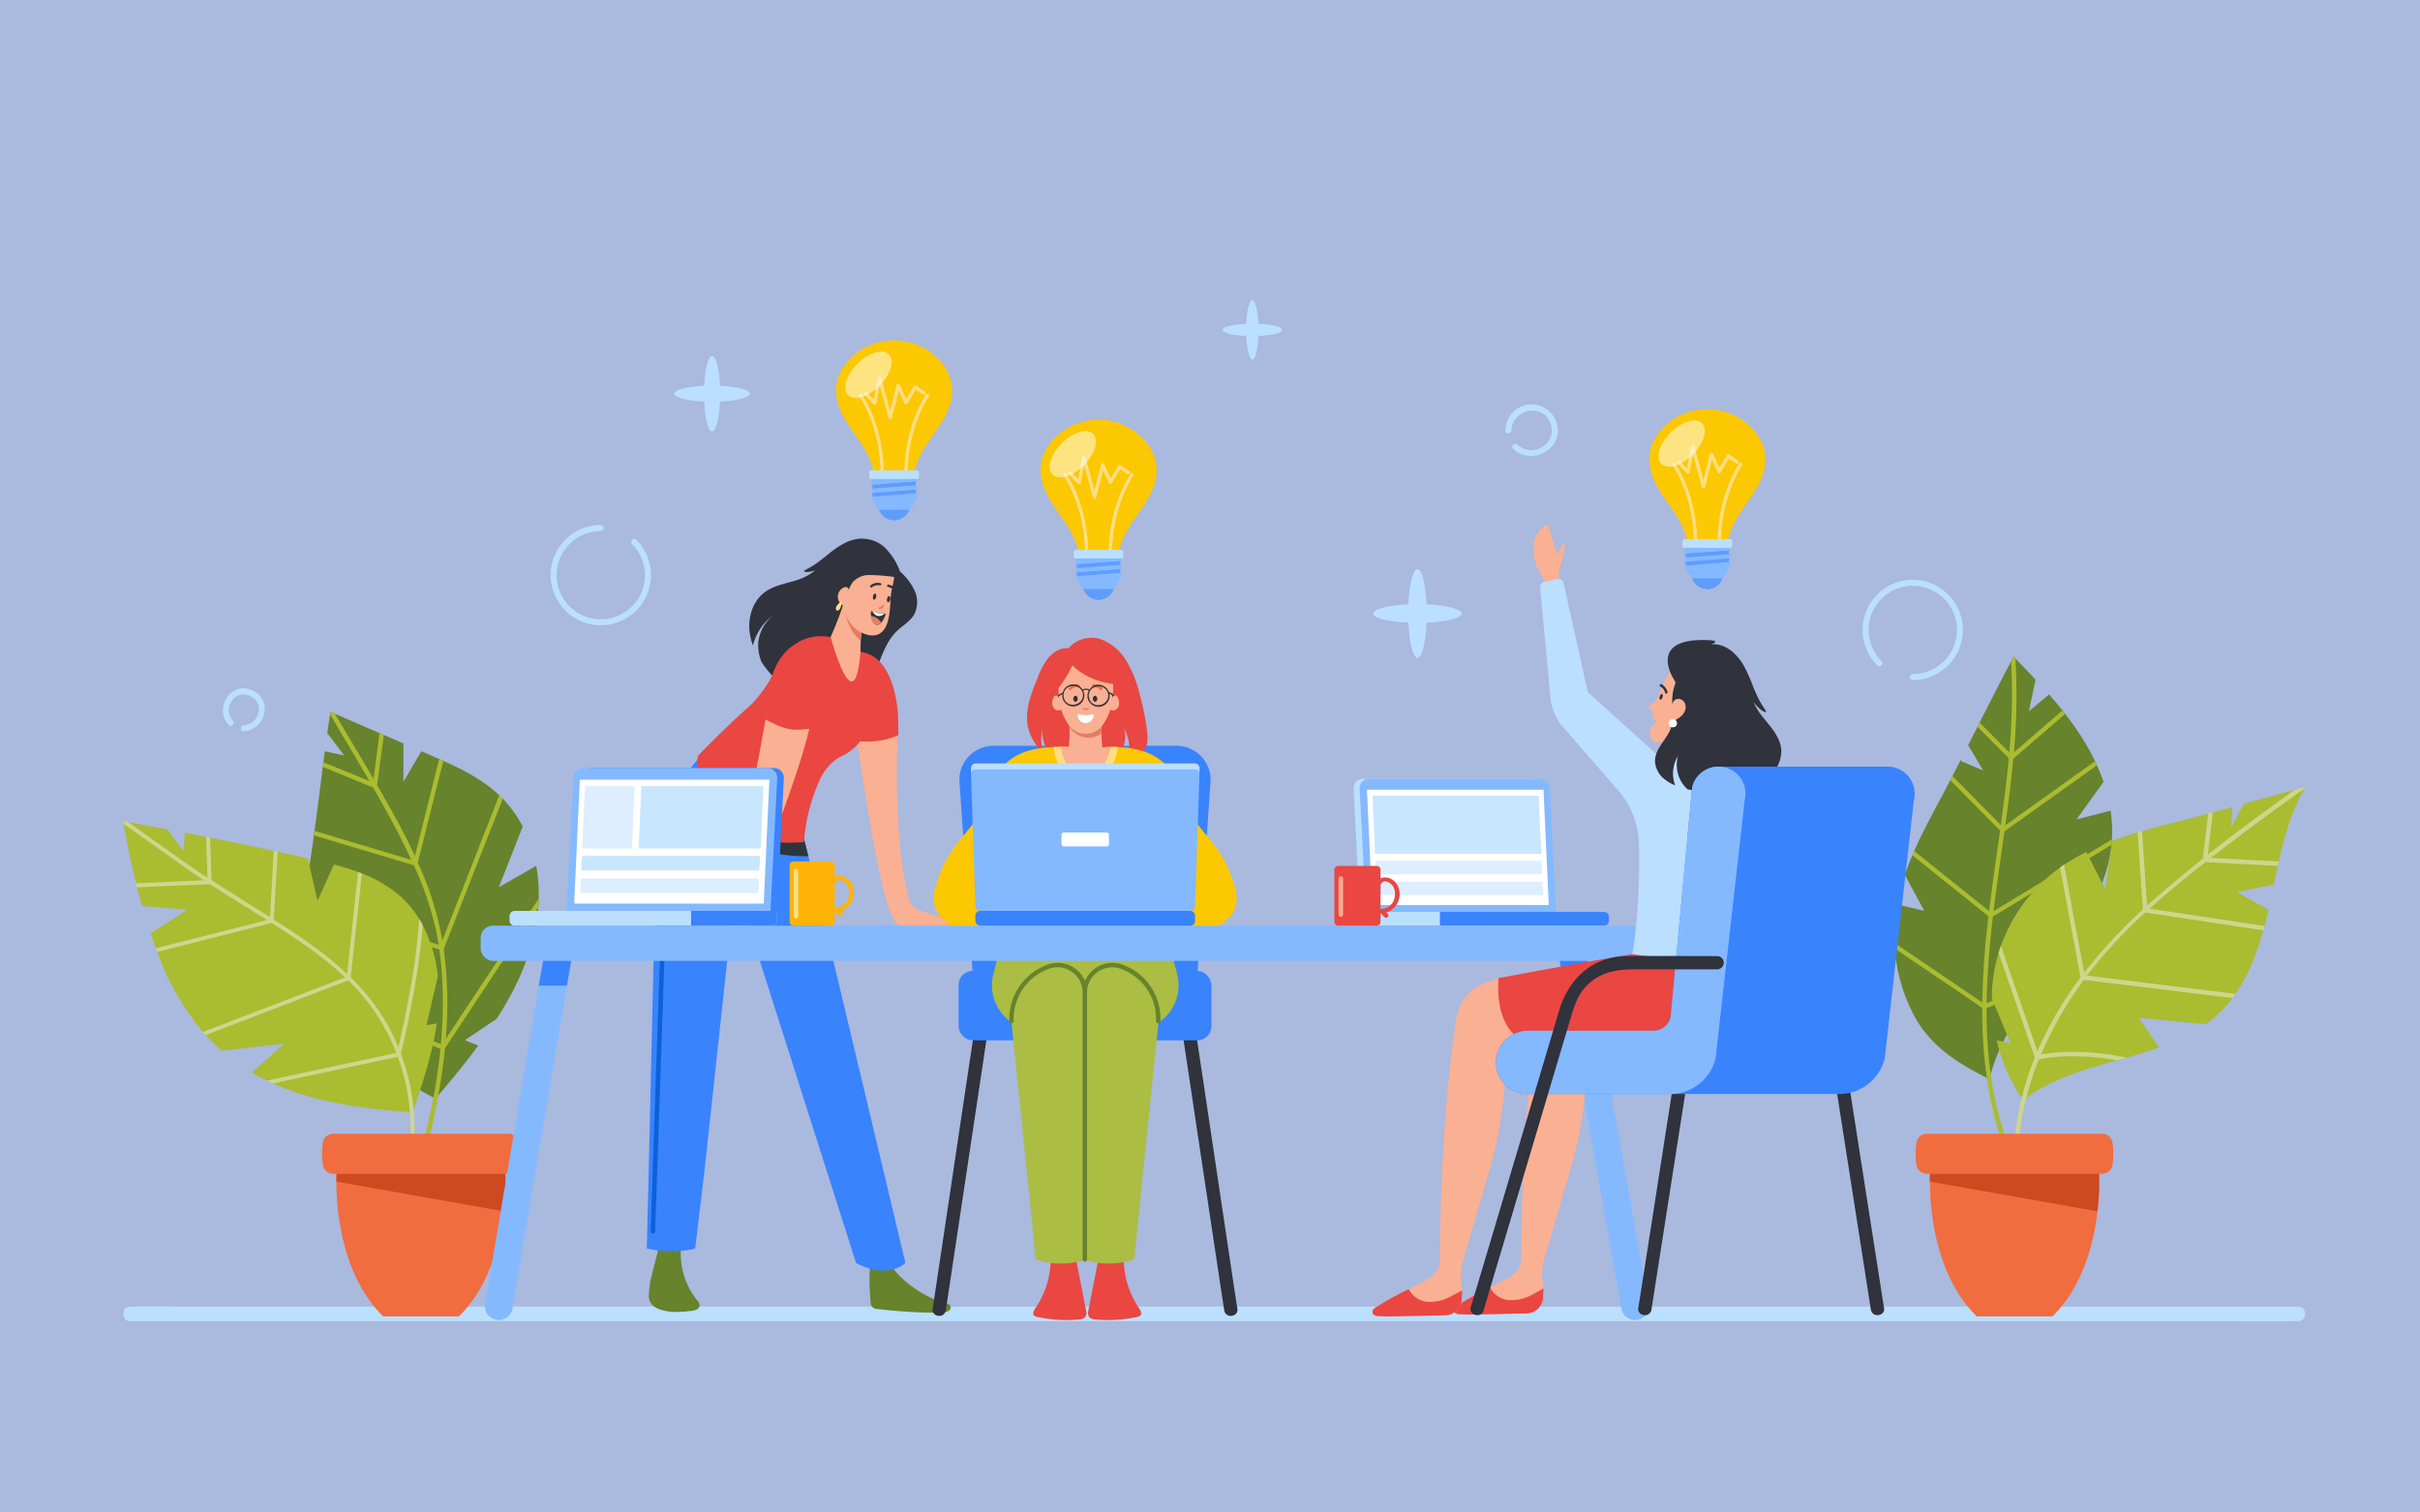 <?xml version="1.0" encoding="UTF-8"?> <svg xmlns="http://www.w3.org/2000/svg" id="Layer_1" data-name="Layer 1" viewBox="0 0 800 500"><defs><style>.cls-1{fill:#aab9de;}.cls-2,.cls-21,.cls-22{fill:#bbdfff;}.cls-3{fill:#30323c;}.cls-4{fill:#fab093;}.cls-5{fill:#e67b64;}.cls-6{fill:#e08162;}.cls-7{fill:#2d353c;}.cls-24,.cls-8{fill:#fff;}.cls-9{fill:#ffde82;}.cls-10{fill:#67832c;}.cls-11{fill:#3983fd;}.cls-12{fill:#0c60dc;}.cls-13{fill:#ea4642;}.cls-14{fill:#f16c3f;}.cls-15{fill:#fbc802;}.cls-16{fill:#abbd43;}.cls-17{fill:#aabc30;}.cls-18{fill:#ccd78c;}.cls-19{fill:#cf4920;}.cls-20,.cls-26{fill:#84b9ff;}.cls-21,.cls-24,.cls-26{opacity:0.5;}.cls-22{opacity:0.8;}.cls-23{fill:#ffb304;}.cls-25{fill:#7b8cab;}</style></defs><title>ترجمة فورية</title><rect class="cls-1" x="-4" y="-5.77" width="810.76" height="513.37"></rect><path class="cls-2" d="M759.79,436.78h-.65c-5,.12-17.54,0-22.55,0H43c-3,0-3-4.85,0-4.85h.65c5-.13,10,0,15,0H759.79C762.81,431.93,762.81,436.78,759.79,436.78Z"></path><path class="cls-3" d="M302.21,203.12c-1.34,2.33-3.85,3.69-5.79,5.57-5.39,5.23-5.83,14-10.84,19.58a20.41,20.41,0,0,1-11.29,5.94,25.25,25.25,0,0,1-6.19-1.51,40.09,40.09,0,0,1-14.56-11.38c-.62-.77-1.21-1.57-1.76-2.39a14.78,14.78,0,0,1-1.1-6.68,13.62,13.62,0,0,1,5.22-9.11,18.15,18.15,0,0,0-7,10.21,19.1,19.1,0,0,1-1.15-5c-.43-4.8,1.36-10,5.29-12.74s8.87-2.85,13.08-4.9a20,20,0,0,0,3.4-2.16,11.09,11.09,0,0,1-2.25.52c-.89.05-1.37,0-1.4-.23s.38-.47,1.09-.81a32.42,32.42,0,0,0,2.87-1.74c1.16-.8,2.48-1.87,4-3.09a31.71,31.71,0,0,1,5.45-3.7,13.14,13.14,0,0,1,1.69-.71,8.63,8.63,0,0,1,.86-.28l.88-.21a10.81,10.81,0,0,1,3.43-.15,11.8,11.8,0,0,1,3,.74,12.06,12.06,0,0,1,2.32,1.26,9.14,9.14,0,0,1,2.15,2.09l0,0,.07.07a20.89,20.89,0,0,1,3.86,6.65,18.92,18.92,0,0,1,4.89,6.46A9,9,0,0,1,302.21,203.12Z"></path><path class="cls-4" d="M285.71,202.5c-.27,1.29-.48,2.56-.65,3.78-.28,2.06-.43,3.95-.52,5.48-.1,2.07-.08,3.46-.07,3.64v0a22.35,22.35,0,0,0-.11,3.85c-2.39.65-4.07.19-6.31-.7a9.9,9.9,0,0,1-5-4.63,124.18,124.18,0,0,0,5.3-12.81c0-.12.06-.23.08-.35a6.91,6.91,0,0,0,.4-1.7h0a9.67,9.67,0,0,0,.55-2.13A47.65,47.65,0,0,0,285.71,202.5Z"></path><path class="cls-5" d="M285.06,206.28c-.28,2.06-.43,3.95-.52,5.48-4.52-3.39-5.21-10-5.21-10Z"></path><path class="cls-4" d="M290.36,209.69c-2.5,1.16-6.31-.5-8.23-2.47a10.58,10.58,0,0,1-3-6.78c0-.16,0-.32,0-.49s.25-.6.36-.91c.28-.84.48-1.71.69-2.57a10.15,10.15,0,0,1,1.72-4,7.33,7.33,0,0,1,4.73-2.36,59.39,59.39,0,0,1,8.65.58.38.38,0,0,1,.32.46l-.69,3.38h0a13.06,13.06,0,0,0-.3,1.46c-.38,2.52-.23,5.1-.7,7.6S292.66,208.61,290.36,209.69Z"></path><path class="cls-4" d="M280.53,195.8a1.52,1.52,0,0,0-.25-1.51,1.38,1.38,0,0,0-1.5,0,3.35,3.35,0,0,0,.84,6.25C280,199,280.18,197.33,280.53,195.8Z"></path><path class="cls-6" d="M291.78,200.07a2.65,2.65,0,0,1-1.09.68.31.31,0,0,0,.21.59,3.44,3.44,0,0,0,1.37-.88C292.54,200.17,292.06,199.78,291.78,200.07Z"></path><path class="cls-3" d="M294.29,198.19c-.12.56-.46,1-.75.91s-.43-.57-.31-1.13.45-1,.74-.9S294.41,197.63,294.29,198.19Z"></path><path class="cls-3" d="M289.65,197.35c-.12.56-.46,1-.75.9s-.43-.57-.31-1.13.45-1,.74-.9S289.77,196.78,289.65,197.35Z"></path><path class="cls-7" d="M291,192.76a4.84,4.84,0,0,0-1.74,0,5,5,0,0,0-1.5.78c-.43.28.1.87.51.59a3.87,3.87,0,0,1,1.29-.63,4.32,4.32,0,0,1,1.39,0C291.42,193.6,291.46,192.82,291,192.76Z"></path><path class="cls-7" d="M293.77,193.28a4.81,4.81,0,0,1,1.6.67,5.27,5.27,0,0,1,1.11,1.29c.28.42-.42.77-.71.36a3.75,3.75,0,0,0-.95-1.07,4.69,4.69,0,0,0-1.3-.51C293,193.89,293.28,193.14,293.77,193.28Z"></path><path class="cls-3" d="M292.67,203.39a8.68,8.68,0,0,1-1.26,2.35l-.1.11c-1.63,1.86-3.1-.17-3.36-2.22a3.91,3.91,0,0,1-.05-.48,4.87,4.87,0,0,1,0-.54c0-.32.17-.6.36-.62,0,0,0,0,.05,0h0l.1,0a6.55,6.55,0,0,0,3.92.8h0a.26.26,0,0,1,.29.13A.5.5,0,0,1,292.67,203.39Z"></path><path class="cls-8" d="M292.35,202.82a2.43,2.43,0,0,1-1.61.84,2.19,2.19,0,0,1-1.49-.52,3.89,3.89,0,0,1-.92-1.15l.1,0A6.55,6.55,0,0,0,292.35,202.82Z"></path><path class="cls-6" d="M291.31,205.85c-1.63,1.86-3.1-.17-3.36-2.22A4.5,4.5,0,0,1,291.31,205.85Z"></path><path class="cls-9" d="M277.69,201.22c-.26.5-.75.76-1.09.58s-.41-.72-.15-1.22,1.3-1.84,1.65-1.67S278,200.72,277.69,201.22Z"></path><path class="cls-10" d="M231.28,431.66c-.14,1.18-1.63,1.59-2.81,1.71-1,.1-1.93.2-2.9.26h-.41a17.77,17.77,0,0,1-7.16-.79c-3-1.13-3.46-3.13-3.49-4.12a1.77,1.77,0,0,1,0-.22v-.24a30.2,30.2,0,0,1,.6-5.31l5.28-20.83c2,.76,4.88,1.9,7,1.73a24.79,24.79,0,0,0,2.92,25.84A2.87,2.87,0,0,1,231.28,431.66Z"></path><path class="cls-10" d="M288.14,415.79c1.73-.11,3.79.6,5.35-.15,1.43,6.22,12.56,13.66,18.79,15.06.82.18,1.82.45,2,1.31a1.32,1.32,0,0,1-.47,1.21,3.39,3.39,0,0,1-2.14.62c-6.19.37-16-.43-22.13-1.16a2,2,0,0,1-1.7-1.78C287.43,426.4,287.09,419.81,288.14,415.79Z"></path><path class="cls-11" d="M299.32,417.52c-6.62,5.67-16.33,0-16.33,0L243.13,292.35,233,386l-3.19,26.78a36.47,36.47,0,0,1-16-.05l.69-27.73,2.29-100.09a50.9,50.9,0,0,1,6.62-24.51l8.71-11.38c.57-.89.41-.53.51.51a24.58,24.58,0,0,0,3.91,11.53c8.75,13.33,28.7,14.07,28.7,14.07l2,7.91Z"></path><path class="cls-7" d="M267.24,283.07c-32.55.22-35.61-23.42-35.61-23.42l4.9,1.44c8.75,13.33,28.7,14.07,28.7,14.07Z"></path><path class="cls-12" d="M244.65,281.7a.76.76,0,0,0-.86.65l-1.41,9.89a.76.76,0,0,0,.64.87h.11a.75.75,0,0,0,.75-.65l1.41-9.9A.76.76,0,0,0,244.65,281.7Z"></path><path class="cls-12" d="M231.5,272.19a.76.76,0,0,0-.9.59c-1.36,6.57-6.84,9.87-9.3,11a63.41,63.41,0,0,1,3.63-13.12l3.74-9.42a.77.77,0,0,0-1.42-.57l-3.73,9.43a64,64,0,0,0-3.91,14.78.5.5,0,0,0,0,.12,63.9,63.9,0,0,0-.61,6.79l-3.91,115.24a.75.75,0,0,0,.73.79h0a.76.76,0,0,0,.76-.74l3.92-115.24a62.12,62.12,0,0,1,.54-6.27c1.94-.77,9.32-4.22,11-12.51A.75.75,0,0,0,231.5,272.19Z"></path><path class="cls-4" d="M281.92,235.89c2.55,16,7.79,54.66,12.49,65.59l1.13,2.62a3.15,3.15,0,0,0,1.27,1.41h0a3.89,3.89,0,0,0,1.91.5h14.9a1,1,0,0,0,1-1,1,1,0,0,0-.7-.93L304.17,301a5.64,5.64,0,0,1-3.77-3.94c-4.86-18.69-4.1-48.46-3.41-58.12a2.84,2.84,0,0,0-3.83-2.87A17,17,0,0,1,281.92,235.89Z"></path><path class="cls-13" d="M297,243.05a26.57,26.57,0,0,1-12.66,2,16.67,16.67,0,0,1-6,4.88,13.2,13.2,0,0,0-3.17,2.09,18.78,18.78,0,0,0-4.15,5.64l0,.08a60.81,60.81,0,0,0-5.26,20.64s-37.13,4.5-35.1-28.42c0,0,3-3.2,7.21-7.28l1.87-1.83.79-.75,1.73-1.64c1.46-1.38,3-2.77,4.46-4.1l1.06-.94h0l.79-.75a45.63,45.63,0,0,0,5.24-6.7,15.42,15.42,0,0,0,1.67-3.32c1.27-3.58,3.7-7.49,7.18-9.54h0a13.82,13.82,0,0,1,4.76-2.29l.84-.19a15.76,15.76,0,0,1,3.13-.32,14.83,14.83,0,0,1,1.88.12,15.58,15.58,0,0,1,6.42,2.28h0l.47.31c2.63,1.8,1.68-.46,4.32,2.45l2.06.5c7.14,2.49,9.41,12.14,10.13,18.14l.22,2.3v0Z"></path><path class="cls-4" d="M267.54,240.89c-3.83,16.62-17.39,50.52-21.72,60.59l-1.13,2.62a3.1,3.1,0,0,1-1.27,1.41,3.89,3.89,0,0,1-1.91.5H227.59a1,1,0,0,1-1-1,1,1,0,0,1,.71-.93l9.71-3.07a5.7,5.7,0,0,0,3.78-4c5-19.43,10.72-50.13,12.27-59.17,2.84,1.5,6.37,3.38,10.19,3.38A23.58,23.58,0,0,0,267.54,240.89Z"></path><path class="cls-4" d="M274.62,210.61s7.83,29.53,9.85,4.81C284.47,215.42,283,210.08,274.62,210.61Z"></path><path class="cls-3" d="M406.87,435a2.09,2.09,0,0,1-2.17-1.83c-.56-3.51-14.21-94.48-14.21-94.48h4.43l.3,1.87c1.44,9.12,12.38,82.95,13.82,92.06a1.91,1.91,0,0,1-.4,1.62A2.31,2.31,0,0,1,406.87,435Z"></path><path class="cls-3" d="M310.48,435a2.11,2.11,0,0,0,2.18-1.83c.55-3.51,14.2-94.48,14.2-94.48h-4.43l-.3,1.87c-1.44,9.12-12.38,82.95-13.82,92.06a1.91,1.91,0,0,0,.4,1.62A2.33,2.33,0,0,0,310.48,435Z"></path><rect class="cls-11" x="316.88" y="320.96" width="83.59" height="22.95" rx="4.64"></rect><path class="cls-11" d="M388.92,246.55H328.44a11.3,11.3,0,0,0-11.3,11.3l4.38,63.71h74.32l4.38-63.71A11.3,11.3,0,0,0,388.92,246.55Z"></path><path class="cls-13" d="M378.55,247.48c-1.13,2-3.36,2.89-5.42,3.62l-.38.14a12.43,12.43,0,0,0,.54-2.7,13.08,13.08,0,0,0-1.78-7.8,8.81,8.81,0,0,1-.6,7,26.21,26.21,0,0,1-4.21,5.69l-5.19,1.85c-3.78-.9-8.09-1.6-11.72-3.28h0c-2.09-.86-2.55-2.46-3.68-4.42a10.56,10.56,0,0,1-1.45-6.53,12.57,12.57,0,0,0,.36,7.81,15.84,15.84,0,0,1-5.16-8.39c-1.19-5.4.91-10.95,3-16a25.58,25.58,0,0,1,3.66-6.92c1.66-2,4.24-3.58,6.68-3.22a10.1,10.1,0,0,1,10.24-3.16,16.31,16.31,0,0,1,8.76,7.08,39,39,0,0,1,4.5,11,96.15,96.15,0,0,1,2.45,11.92C379.4,243.25,379.6,245.61,378.55,247.48Z"></path><path class="cls-4" d="M365.78,253.38c-2.3.09-4.62.14-6.92.2s-4.62-.11-6.92-.2a37.7,37.7,0,0,0,1.58-13c0-.82-.11-1.64-.22-2.46a14,14,0,0,0,11.12,0,38.93,38.93,0,0,0-.28,4.57A37.71,37.71,0,0,0,365.78,253.38Z"></path><path class="cls-5" d="M364.42,237.93a38.93,38.93,0,0,0-.28,4.57,7.42,7.42,0,0,1-10-1.31.05.05,0,0,0,0-.05c-.2-.24-.38-.49-.56-.75,0-.82-.11-1.64-.22-2.46a14,14,0,0,0,11.12,0Z"></path><path class="cls-4" d="M367.73,230.92a17.82,17.82,0,0,1-3.5,9.17l0,0a6.89,6.89,0,0,1-10.62,0l0,0a17.82,17.82,0,0,1-3.5-9.17,28.72,28.72,0,0,1-.2-3.47h0a37.43,37.43,0,0,0,4.57-7.5h.07c.45.5,4.74,5.08,13.44,6.14A34.07,34.07,0,0,1,367.73,230.92Z"></path><path class="cls-8" d="M361.05,236.1c.27-.08.52.21.45.52a2.64,2.64,0,0,1-5.26,0c-.07-.31.19-.6.45-.52a7.37,7.37,0,0,0,4.36,0Z"></path><path class="cls-5" d="M360,234.06c0,.05,0,.19-.2.34a1.29,1.29,0,0,1-.87.32c-.79,0-1.17-.58-1.06-.66s.53.15,1.06.14S359.87,233.93,360,234.06Z"></path><path class="cls-3" d="M356.27,231c0,.57-.33,1-.74,1s-.74-.47-.74-1,.33-1,.74-1S356.27,230.47,356.27,231Z"></path><path class="cls-3" d="M362.74,231c0,.57-.33,1-.74,1s-.74-.47-.74-1,.33-1,.74-1S362.74,230.47,362.74,231Z"></path><path class="cls-14" d="M364,228.16a.42.42,0,0,1-.31-.13,3,3,0,0,0-2.19-.93h-.1a.43.43,0,0,1-.45-.44.46.46,0,0,1,.44-.47h.12a3.91,3.91,0,0,1,2.83,1.2.43.43,0,0,1,.09.48.46.46,0,0,1-.43.29Z"></path><path class="cls-14" d="M353.74,228.16a.48.48,0,0,1-.43-.29.41.41,0,0,1,.1-.48,3.88,3.88,0,0,1,2.83-1.2h.11a.44.44,0,0,1,.44.47.43.43,0,0,1-.44.44h-.1a3,3,0,0,0-2.2.93A.4.4,0,0,1,353.74,228.16Z"></path><path class="cls-3" d="M368.29,230.09s0,0,0,0a1.71,1.71,0,0,0-.42-.61,2.68,2.68,0,0,0-1.28-.67,3.67,3.67,0,0,0-3.9-2.41h0l-.18,0a3.43,3.43,0,0,0-1.4.59,3.69,3.69,0,0,0-.94,1,2,2,0,0,0-2.27,0,4.05,4.05,0,0,0-1.11-1.15,3.57,3.57,0,0,0-1.27-.53,3.62,3.62,0,0,0-4.24,2.73,4,4,0,0,0-1.35.74,2.24,2.24,0,0,0-.34.35,2.16,2.16,0,0,0-.52,1.28.22.22,0,0,0,.44,0,1.79,1.79,0,0,1,.39-1l.08-.1a3.08,3.08,0,0,1,1.22-.81,3.37,3.37,0,0,0,0,1.05,3.66,3.66,0,0,0,7.2-1.35,4.8,4.8,0,0,0-.32-.85,1.46,1.46,0,0,1,1.84,0,3.52,3.52,0,0,0-.37,2.33,3.66,3.66,0,0,0,7.2-1.35s0,0,0,0l.27.1a1.68,1.68,0,0,1,.79.72,1,1,0,0,1,.09.18.2.2,0,0,0,0,.08C368.09,230.51,368.38,230.32,368.29,230.09Zm-16.65.36a3.44,3.44,0,0,1,0-1.24v-.05a3,3,0,0,1,2.44-2.33,3.52,3.52,0,0,1,2.24.27,3.19,3.19,0,0,1,1.66,2.16C358.52,233.35,352.41,234.54,351.64,230.45Zm8.35.13a3.08,3.08,0,0,1,.34-2.17.19.19,0,0,0,.07-.11,3.1,3.1,0,0,1,1.5-1.17,3.52,3.52,0,0,1,1.93-.18,3.11,3.11,0,0,1,2.5,2.44C366.87,233.49,360.77,234.67,360,230.58Z"></path><path class="cls-4" d="M367.52,231.41a2.9,2.9,0,0,1,.46-1.08.91.91,0,0,1,1-.37,1.28,1.28,0,0,1,.6.74,4.08,4.08,0,0,1,.35,2.15,2.44,2.44,0,0,1-1.1,1.79,1.63,1.63,0,0,1-1.94-.22C367.21,233.38,367.23,232.46,367.52,231.41Z"></path><path class="cls-4" d="M350.29,231.41a3.07,3.07,0,0,0-.46-1.08.91.91,0,0,0-1-.37,1.26,1.26,0,0,0-.61.74,4.08,4.08,0,0,0-.35,2.15,2.48,2.48,0,0,0,1.11,1.79,1.63,1.63,0,0,0,1.94-.22C350.6,233.38,350.57,232.46,350.29,231.41Z"></path><path class="cls-15" d="M408.45,299.61c-1.1,3.68-4.58,6.07-8,7.89-1,.55-2,1.07-3.05,1.57H320.07c-1-.5-2.05-1-3.06-1.57-3.37-1.82-6.86-4.21-7.95-7.89-1-3.3.22-6.81,1.4-10.05,4.71-12.83,11.69-14.17,16.39-27,1.18-3.2,2.39-6.47,4.61-9.08,2.86-3.37,7.15-5.27,11.5-6,.49-.09,1-.16,1.48-.23s1.16-.13,1.74-.18,1.33-.09,2-.11c.83,0,1.65,0,2.48,0s1.66,0,2.49.06c1,0,2,.09,3,.14h7.41l1-.06,2.47-.13c.8,0,1.55,0,2.48,0,.53,0,1.11.05,1.79.11,1.07.09,2.15.22,3.21.41.87.16,1.72.36,2.57.6a18.3,18.3,0,0,1,8.95,5.45c2.2,2.61,3.42,5.88,4.6,9.08,4.7,12.83,11.68,14.17,16.39,27C408.23,292.8,409.43,296.31,408.45,299.61Z"></path><path class="cls-9" d="M369.54,246.91l0,.27c-.79,6.68-5.27,11.53-10.65,11.53s-9.87-4.86-10.65-11.55l0-.25c.83,0,1.65,0,2.48,0,1.85,0,3.69.1,5.53.2h7.41c1.46-.08,2.49-.15,3.46-.19C367.86,246.86,368.61,246.86,369.54,246.91Z"></path><path class="cls-4" d="M367.06,246.9c-.62,5.29-4.06,9.35-8.2,9.35s-7.59-4.07-8.2-9.37c1.85,0,3.69.1,5.53.19h7.41C365.06,247,366.09,246.93,367.06,246.9Z"></path><path class="cls-16" d="M386.62,334.63a14.84,14.84,0,0,1-15.57,5.45l-12.3-3.18-12.29,3.18a14.83,14.83,0,0,1-18-18.31l3.23-12.7h54.15l3.23,12.7A14.82,14.82,0,0,1,386.62,334.63Z"></path><path class="cls-13" d="M358.78,435.39a3.14,3.14,0,0,1-2.19.82,46.67,46.67,0,0,1-13.6-.83,2.14,2.14,0,0,1-1.22-.57c-.51-.65,0-1.55.45-2.24A29.11,29.11,0,0,0,346.7,410l-.29-2,8,.84c0,.4,0,.6,0,.6,1,5.16,2,10.34,3,15.5.53,2.71,1.07,5.43,1.6,8.14A2.86,2.86,0,0,1,358.78,435.39Z"></path><path class="cls-13" d="M360.05,435.39a3.14,3.14,0,0,0,2.19.82,46.67,46.67,0,0,0,13.6-.83,2.14,2.14,0,0,0,1.22-.57c.51-.65,0-1.55-.45-2.24A29.11,29.11,0,0,1,372.13,410l.29-2-8,.84c0,.4,0,.6,0,.6-1,5.16-2,10.34-3,15.5-.53,2.71-1.07,5.43-1.6,8.14A2.86,2.86,0,0,0,360.05,435.39Z"></path><path class="cls-16" d="M358.68,328.05v88.3s6.73,3.09,16.25,0l8-77.9a18.36,18.36,0,0,0-12.23-18.91h0A9,9,0,0,0,358.68,328.05Z"></path><path class="cls-16" d="M358.68,328.05v88.3s-6.73,3.09-16.25,0l-8-77.9a18.36,18.36,0,0,1,12.23-18.91h0A9,9,0,0,1,358.68,328.05Z"></path><path class="cls-10" d="M370.91,318.84a9.79,9.79,0,0,0-12.23,5.46,9.79,9.79,0,0,0-12.24-5.46,19.12,19.12,0,0,0-12.79,18c0,.25,0,.51,0,.76a.74.74,0,0,0,.74.7h0a.74.74,0,0,0,.69-.79c0-.22,0-.44,0-.67a17.63,17.63,0,0,1,11.8-16.62,8.28,8.28,0,0,1,11,7.82v88.29a.74.74,0,0,0,1.48,0V328.06a8.28,8.28,0,0,1,11-7.82,17.5,17.5,0,0,1,11.78,17.31.74.74,0,1,0,1.48.06A19,19,0,0,0,370.91,318.84Z"></path><path class="cls-10" d="M178.08,297.08c0,.24,0,.48,0,.71,0,.73-.08,1.46-.14,2.19h0c-.92,11.77-5.44,23.09-11.54,33.24-.74,1.23-1.49,2.45-2.27,3.64l-10.46,7,4.43,1.78c-4.15,5.65-8.6,11.06-13.18,16.45l-.94,1.1-.69-.37c-8.29-4.37-18.34-10.35-25.15-16.6a59.22,59.22,0,0,1-12.3-15.58c-.36-.65-.69-1.32-1-2a44.44,44.44,0,0,1-2.31-5.87c-2.23-7.15-2.56-14.62-2-22.13l.12-1.51c.44-5.35,1.28-10.72,2.12-16q.56-3.51,1-7c.07-.49.14-1,.2-1.48,1-7.09,1.84-14.11,2.74-21.17.06-.5.12-1,.19-1.5.15-1.21.31-2.4.47-3.61l6.45,1.39-5.63-7.4q.44-3.06.92-6.15c0-.29.09-.58.14-.88l1.43.62,14.78,6.41,1.4.6,6.5,2.82v12.69l5.93-10.13,2.58,1.13c1.12.48,2.24,1,3.35,1.46l1.37.61c6.69,3,13.23,6.39,18.5,11.39l.47.45c.23.22.46.45.67.68a39.37,39.37,0,0,1,6.57,9.18l-7.9,20.08,12.35-7.08A51.23,51.23,0,0,1,178.08,297.08Z"></path><path class="cls-17" d="M176.74,299.1l-25.19,38q-2.09,3.17-4.18,6.32a136.06,136.06,0,0,0-.69-29.71,1.09,1.09,0,0,0,.08-.15l19.44-49.52c-.21-.23-.44-.46-.67-.68l-.47-.45-16.38,41.74q-1.23,3.1-2.44,6.2a105.77,105.77,0,0,0-8.12-25.69q4.22-16.81,8.44-33.64l-1.37-.61q-3.49,14-7,27.94c-.35,1.38-.69,2.77-1,4.15-3.75-8.06-8.14-15.85-12.51-23.43q1.09-8.31,2.2-16.63l-1.4-.6-2,15.17c-4.2-7.23-8.56-14.36-12.77-21.58l-1.43-.62c0,.3-.09.59-.14.88,4.3,7.38,8.74,14.67,13,22L106.87,252c-.07.5-.13,1-.19,1.5l16.65,6.85c4,6.88,7.81,13.83,11.26,21,.46,1,.92,1.94,1.37,2.91l-32-9.59c-.06.49-.13,1-.2,1.48l28.19,8.44,4.85,1.45h0A105.3,105.3,0,0,1,144,306.94q.57,2.67,1,5.36l-43.78-13-.66-.2c0,.5-.08,1-.11,1.51l39.06,11.59,5.73,1.69a132.45,132.45,0,0,1,.85,26.77c-.1,1.51-.22,3-.35,4.52l-40.94-16.57c.32.67.65,1.34,1,2L139.6,344.3l6,2.43c-.54,5.39-1.33,10.75-2.33,16.07s-2.24,10.88-3.6,16.26a.74.74,0,0,0,1.43.39c1.45-5.73,2.75-11.54,3.8-17.38.94-5.15,1.68-10.34,2.2-15.54l15.72-23.75q7.56-11.38,15.11-22.79h0c0-.73.1-1.46.13-2.19,0-.23,0-.47,0-.71Z"></path><path class="cls-17" d="M144.39,338.34c-1.36,9.67-4.49,19.11-7.65,28.41-.11.34-.23.68-.34,1l-.88-.07c-15.83-1.18-31.39-3.24-45.31-9.54-.66-.3-1.31-.61-2-.93q-2.53-1.23-5-2.67L94,345l-20.7,2.39A63.19,63.19,0,0,1,68,342.2c-.31-.34-.62-.69-.92-1.05A86.61,86.61,0,0,1,52,314.69l-.12-.34-.33-.9c-.59-1.64-1.17-3.28-1.73-4.94L62,300.74,47,299.5c-.6-2.05-1.16-4.12-1.7-6.19L45,292c-1.64-6.49-3-13-4.11-19.58-.05-.3-.1-.6-.14-.89l1.58.28q6.52,1.15,13.05,2.37l5.29,7.22.44-6.12c2.34.44,4.68.9,7,1.36l1.32.26Q80,279,90.5,281.28l1.31.28q5,1.08,9.94,2.2l3.22,14,5.41-11.95c2.71.71,5.4,1.5,8,2.46l1.27.48a41.57,41.57,0,0,1,12.46,7.32,33.91,33.91,0,0,1,6.45,7.7c.42.68.81,1.36,1.18,2.07a46.46,46.46,0,0,1,5,16.89L141,338.89Z"></path><path class="cls-18" d="M134.43,392.26c-.24.81-1.45.3-1.22-.51a67.83,67.83,0,0,0,2.31-24.05c-.17-2.18-.45-4.36-.83-6.52a70.28,70.28,0,0,0-3.18-11.83l-5.81,1.24-35.49,7.57c-.66-.3-1.31-.61-2-.93l.73-.15,42.06-9a67.66,67.66,0,0,0-6.47-12.65,69.47,69.47,0,0,0-9.38-11.34l-6,2.31L68,342.2c-.31-.34-.62-.69-.92-1.05l16.82-6.46,25.55-9.8,3.7-1.42c.24-.09.57-.27.89-.42a106,106,0,0,0-9.93-8.26c-4.63-3.43-9.45-6.59-14.32-9.68l-5.12,1.3L52,314.69l-.12-.34-.33-.9L53.4,313l34.9-8.82c-3.47-2.18-7-4.33-10.42-6.51l-8.53-5.36-24.06,1L45,292l22.43-1c-4.76-3-18.1-12.73-26.54-18.62-.05-.3-.1-.6-.14-.89l1.58.28c8.56,6,21.51,15.42,26.27,18.41q-.24-6.78-.47-13.58l1.32.26q.24,7.08.5,14.17l14.29,9,5,3.15c.09-1.42.17-2.85.25-4.27q.53-8.83,1-17.67l1.31.28L90.49,304c8.53,5.43,17,11.1,24.25,18,.11-1.09.23-2.19.35-3.28l3.3-30.43,1.27.48-3.72,34.38A66.5,66.5,0,0,1,131.7,346.2c1.32-5.54,2.45-11.13,3.47-16.73a204.68,204.68,0,0,0,3.4-25.7c.42.68.81,1.36,1.18,2.07a217.78,217.78,0,0,1-3.17,23.24c-1.16,6.44-2.47,12.87-4.05,19.23a71.34,71.34,0,0,1,4.21,18.44A70,70,0,0,1,134.43,392.26Z"></path><path class="cls-14" d="M106.74,377.8a3.49,3.49,0,0,1,3.47-3h57.9a3.51,3.51,0,0,1,3.47,3,26.26,26.26,0,0,1,0,7.23,3.51,3.51,0,0,1-3.47,3h-57.9a3.49,3.49,0,0,1-3.47-3,25.26,25.26,0,0,1,0-7.23Z"></path><path class="cls-14" d="M111.19,390.61c0,7.65,1.19,30.51,15.49,44.57h25c.6-.6,1.2-1.22,1.77-1.85,8.82-9.88,12-23.25,13.14-32.9a76.76,76.76,0,0,0,.51-12.41h-55.8s0,.53-.06,1.48C111.19,389.83,111.19,390.2,111.19,390.61Z"></path><path class="cls-19" d="M111.19,390.61h0l55.35,9.82a76.76,76.76,0,0,0,.51-12.41h-55.8s0,.53-.06,1.48C111.19,389.83,111.19,390.2,111.19,390.61Z"></path><path class="cls-10" d="M698.17,277.1c0,.09,0,.19,0,.29,0,.6-.08,1.21-.14,1.81-1.48,14.19-9.72,26.91-18.2,38.5-1.29,1.77-2.6,3.53-3.9,5.31-.59.8-1.17,1.59-1.75,2.4-6.7,9.21-13,18.73-16.08,29.56-.16.59-.32,1.17-.46,1.76l-.81-.4c-10.19-5.14-18.92-10.76-24.24-20.93a56.66,56.66,0,0,1-6.24-21.89c-.05-.62-.09-1.24-.11-1.86a55.16,55.16,0,0,1,.52-10.51c.11-.73.22-1.46.36-2.18l9,2.15-6.42-11.91h0c.75-2.18,1.59-4.34,2.49-6.47.21-.47.41-.94.61-1.4,2.44-5.54,5.31-10.93,8.15-16.26q1.9-3.57,3.78-7.17c.23-.46.47-.93.71-1.38.93-1.8,1.85-3.59,2.76-5.39l.09.48,7.29,3.08-4.94-8.35,3.08-6.1.7-1.39c3.44-6.77,6.87-13.54,10.4-20.19.27-.53.55-1.06.83-1.58l.58.6c2.24,2.31,4.48,4.63,6.68,7h0l-2.19,10.44,6.65-5.54q2.25,2.56,4.4,5.22l.91,1.16a96.74,96.74,0,0,1,5.63,8,73.22,73.22,0,0,1,4.25,7.66c.21.45.43.9.63,1.36.82,1.79,1.55,3.63,2.19,5.49l-8.9,12.4L697.72,268A44.4,44.4,0,0,1,698.17,277.1Z"></path><path class="cls-17" d="M658.82,303a278.77,278.77,0,0,0-2.07,28.6c.24-.09.48-.17.68-.26l8.85-4,9.63-4.33c-.59.8-1.17,1.59-1.75,2.4l-10.57,4.75c-2.24,1-4.48,2.25-6.8,3.06l-.06,0A151.6,151.6,0,0,0,658.08,355a114.59,114.59,0,0,0,6.4,25.32c.35.89-1.09,1.27-1.42.39a113.89,113.89,0,0,1-6.25-24.35c-.47-3.17-.81-6.37-1.06-9.58-.35-4.54-.48-9.07-.47-13.6a13.5,13.5,0,0,1-1.45-1l-27.5-18.65c-.05-.62-.09-1.24-.11-1.86l9.29,6.31,19.79,13.42a274.79,274.79,0,0,1,2.05-28.51l-4.16-3.33-21-16.81c.21-.47.41-.94.61-1.4l24.76,19.83c1.08-8.87,2.39-17.73,3.62-26.6q-8.24-8.32-16.45-16.66c.23-.46.47-.93.71-1.38l16,16.2c1-7.36,1.94-14.72,2.62-22.09q-5.16-5.2-10.33-10.39l.7-1.39,9.8,9.85a207.59,207.59,0,0,0,.6-30c.27-.53.55-1.06.83-1.58l.58.6a205.14,205.14,0,0,1-.49,31q8-6.93,16-13.85l.91,1.16-17.13,14.79-.24,2.52c-.65,6.44-1.48,12.94-2.38,19.47l3.92-2.8,25.71-18.36c.21.45.43.9.63,1.36l-30.54,21.8c-1.22,8.75-2.52,17.57-3.6,26.39l4.77-2.89,34.34-20.84c0,.6-.08,1.21-.14,1.81Z"></path><path class="cls-17" d="M762.05,260.21l-.27.48c-4.25,7.44-6.6,15.7-8.49,24.11l-.33,1.45c-.44,2.05-.87,4.11-1.28,6.16l-12.15,2.5,10.37,5.85c-.41,1.79-.84,3.59-1.32,5.38-.12.48-.25.95-.38,1.43-2.08,7.48-4.9,14.78-9.22,21-.32.46-.66.92-1,1.37a40.33,40.33,0,0,1-8.81,8.64L707,336.48l6.76,9.79c-3.54,1.26-7.18,2.34-10.85,3.38l-3.1.88c-10.61,3-21.26,6-29.94,12.39-.34.25-.69.51-1,.78l-.52-.72a56,56,0,0,1-8.26-19.09l4.54,1-6.18-14.94h0a50.92,50.92,0,0,1,.44-6.6,51.8,51.8,0,0,1,1.82-8.35c.24-.77.5-1.54.77-2.31a54,54,0,0,1,16.92-23.91c.86-.69,1.74-1.35,2.63-2,.44-.32.89-.63,1.34-.92a66.45,66.45,0,0,1,7.32-4.22l6.2,12.2,2.43-15.89c2.75-1,5.55-1.93,8.37-2.77l1.46-.43c4-1.17,8.07-2.2,12.09-3.22q4.9-1.25,9.81-2.59l1.54-.41,6.36-1.76-.38,6.7,4.2-7.77h0c5.64-1.56,11.28-3.13,16.94-4.61Z"></path><path class="cls-18" d="M737.37,278.6c-2.16,1.66-4.34,3.33-6.51,5l22.43,1.19-.33,1.45L729.09,285c-6.3,4.93-12.54,10-18.5,15.41l6.84,1,31.15,4.7c-.12.48-.25.95-.38,1.43l-39-5.88a160.93,160.93,0,0,0-18.53,19.86c-.26.33-.51.66-.76,1l7.26.89L739,328.56c-.32.46-.66.92-1,1.37l-49.11-6a120.64,120.64,0,0,0-14.18,24.67,58.16,58.16,0,0,1,11.62-.86,78.58,78.58,0,0,1,16.61,1.93l-3.1.88a75.53,75.53,0,0,0-13.69-1.34A52.94,52.94,0,0,0,674,350.24a99.34,99.34,0,0,0-4.14,12.68,83.59,83.59,0,0,0-2.43,26.28c.07.94-1.39,1.16-1.46.21A85.4,85.4,0,0,1,668.33,363a96.8,96.8,0,0,1,4.06-12.71c.09-.23.18-.45.28-.68-.57-1.62-1.12-3.24-1.69-4.87q-5.13-14.88-10.29-29.77c.24-.77.5-1.54.77-2.31l.24.71q5.91,17.1,11.81,34.19a118,118,0,0,1,14.27-24.42c-.38-2-.75-4-1.13-6.05L681,286.76c.44-.32.89-.63,1.34-.92q3.31,17.85,6.64,35.7a170.08,170.08,0,0,1,19.4-20.9q-.87-12.74-1.72-25.48l1.46-.43,1.65,24.64c.75-.68,1.5-1.36,2.26-2,5.28-4.65,10.68-9.14,16.18-13.53L730,268.92l1.54-.41-1.7,14c9.4-7.42,19.07-14.5,28.83-21.44l3.35-.86-.27.48Q749.44,269.43,737.37,278.6Z"></path><path class="cls-14" d="M633.51,377.8a3.51,3.51,0,0,1,3.48-3h57.89a3.49,3.49,0,0,1,3.47,3,25.26,25.26,0,0,1,0,7.23,3.49,3.49,0,0,1-3.47,3H637a3.51,3.51,0,0,1-3.48-3,26.26,26.26,0,0,1,0-7.23Z"></path><path class="cls-14" d="M638,390.61c0,7.65,1.18,30.51,15.48,44.57h25c.61-.6,1.2-1.22,1.77-1.85,8.83-9.88,12-23.25,13.14-32.9a75.37,75.37,0,0,0,.51-12.41H638s0,.53-.06,1.48Z"></path><path class="cls-19" d="M638,390.61h0l55.35,9.82a75.37,75.37,0,0,0,.51-12.41H638s0,.53-.06,1.48Z"></path><path class="cls-2" d="M208.93,179.81a14.59,14.59,0,1,1-10.31-4.27c1.28,0,1.28-2,0-2a16.58,16.58,0,1,0,11.72,4.86C209.46,177.46,208.05,178.88,208.93,179.81Z"></path><path class="cls-2" d="M622,218.55a14.59,14.59,0,1,1,10.32,4.28,1,1,0,0,0,0,2A16.58,16.58,0,1,0,620.6,220C621.48,220.9,622.89,219.49,622,218.55Z"></path><path class="cls-2" d="M505.1,133.74a8.79,8.79,0,0,0-7.47,8.56c-.06,1.28,1.93,1.28,2,0,.34-7.14,10.61-9.29,13-2.12,2.17,6.66-6,11.35-11,6.82-.95-.87-2.37.54-1.42,1.41,6.68,6.07,17.7-.67,14.09-9.41A8.7,8.7,0,0,0,505.1,133.74Z"></path><path class="cls-2" d="M83.45,228.23c-7.2-3.23-12.85,5.88-7.89,11.43.86,1,2.27-.45,1.41-1.41-3.59-4,.54-10.54,5.69-8.17,5,2.3,3.09,9.38-2.11,9.66-1.28.07-1.28,2.07,0,2C87.78,241.35,90.44,231.37,83.45,228.23Z"></path><path class="cls-11" d="M255.91,253.91h-61a3.21,3.21,0,0,0-3.18,2.83l-2.3,44.39h67.48l2.2-43.64A3.21,3.21,0,0,0,255.91,253.91Z"></path><path class="cls-2" d="M170.14,301.13a1.7,1.7,0,0,0-1.7,1.7v1.48a1.7,1.7,0,0,0,1.7,1.7H255.2a1.7,1.7,0,0,0,1.69-1.7v-3.18Z"></path><path class="cls-11" d="M255.2,306a1.7,1.7,0,0,0,1.69-1.7v-3.18H228.45V306Z"></path><path class="cls-20" d="M253.74,253.91h-61a3.21,3.21,0,0,0-3.18,2.83l-2.31,44.39H254.7l2.22-43.64A3.2,3.2,0,0,0,253.74,253.91Z"></path><polygon class="cls-8" points="189.82 298.7 252.48 298.7 254.33 257.75 191.67 257.75 189.82 298.7"></polygon><polygon class="cls-21" points="209.8 259.88 208.88 280.5 192.47 280.5 193.39 259.88 209.8 259.88"></polygon><polygon class="cls-22" points="251.28 282.96 251.01 287.77 192.15 287.77 192.41 282.96 251.28 282.96"></polygon><polygon class="cls-21" points="250.92 290.4 250.65 295.21 191.78 295.21 192.05 290.4 250.92 290.4"></polygon><polygon class="cls-22" points="252.37 259.88 251.45 280.5 211.12 280.5 212.03 259.88 252.37 259.88"></polygon><path class="cls-2" d="M450.42,257.49h56.83a3,3,0,0,1,3,2.63l2.15,41.35H449.5l-2-40.66A3,3,0,0,1,450.42,257.49Z"></path><path class="cls-11" d="M530.31,301.47a1.58,1.58,0,0,1,1.58,1.58v1.38a1.58,1.58,0,0,1-1.58,1.58H451.08a1.58,1.58,0,0,1-1.58-1.58v-3Z"></path><path class="cls-2" d="M451.08,306a1.58,1.58,0,0,1-1.58-1.58v-3H476V306Z"></path><path class="cls-20" d="M452.44,257.49h56.82a3,3,0,0,1,3,2.63l2.14,41.35H451.54l-2.07-40.66A3,3,0,0,1,452.44,257.49Z"></path><polygon class="cls-8" points="511.98 299.2 453.62 299.2 451.89 261.06 510.25 261.06 511.98 299.2"></polygon><polygon class="cls-21" points="454.73 284.54 454.98 289.02 509.81 289.02 509.56 284.54 454.73 284.54"></polygon><polygon class="cls-21" points="455.07 291.47 455.32 295.96 510.15 295.96 509.9 291.47 455.07 291.47"></polygon><polygon class="cls-22" points="479.9 282.25 454.57 282.25 453.72 263.05 508.65 263.05 509.51 282.25 479.9 282.25 479.9 282.25"></polygon><path class="cls-20" d="M541.28,436.32a5.52,5.52,0,0,1-.8.07A4.6,4.6,0,0,1,536,432.6L517.06,325.85l-2.12-12a4.58,4.58,0,1,1,9-1.59l2.41,13.62L545,431A4.59,4.59,0,0,1,541.28,436.32Z"></path><path class="cls-20" d="M189.52,313.82l-2.12,12-18,106.75a4.58,4.58,0,0,1-4.51,3.79,5.52,5.52,0,0,1-.8-.07,4.58,4.58,0,0,1-3.71-5.31L178.1,325.85l2.4-13.62a4.58,4.58,0,1,1,9,1.59Z"></path><path class="cls-11" d="M189.52,313.82l-2.12,12h-9.3l2.4-13.62a4.58,4.58,0,1,1,9,1.59Z"></path><path class="cls-11" d="M526.37,325.85h-9.31l-2.12-12a4.58,4.58,0,1,1,9-1.59Z"></path><rect class="cls-20" x="158.9" y="306.01" width="386.67" height="11.65" rx="4.05"></rect><path class="cls-23" d="M281.8,292.72c-.92-2.48-3.87-3.84-5.85-2.79v-3.84a1.32,1.32,0,0,0-1.32-1.31H262.35a1.31,1.31,0,0,0-1.31,1.31V304.7a1.31,1.31,0,0,0,1.31,1.31h12.28A1.32,1.32,0,0,0,276,304.7v-3.3c.45.44.9.88,1.36,1.31.68.66,1.73-.38,1-1l-.52-.5A6.44,6.44,0,0,0,281.8,292.72ZM276.28,300a.64.64,0,0,0-.33.1V292c1.07-2.24,3.65-.42,4.28.83a5,5,0,0,1,.42,3A4.57,4.57,0,0,1,276.28,300Z"></path><path class="cls-9" d="M263.17,287.26a.74.74,0,0,0-.74.74v14.83a.74.74,0,0,0,1.48,0V288A.74.74,0,0,0,263.17,287.26Z"></path><path class="cls-13" d="M462.24,293.22c-.92-2.48-3.87-3.85-5.86-2.8v-2.85a1.31,1.31,0,0,0-1.31-1.31H442.43a1.32,1.32,0,0,0-1.32,1.31V304.7a1.32,1.32,0,0,0,1.32,1.31h12.64a1.31,1.31,0,0,0,1.31-1.31v-2.81l1.36,1.31c.69.66,1.74-.38,1.05-1l-.52-.5A6.43,6.43,0,0,0,462.24,293.22Zm-5.53,7.23a.75.75,0,0,0-.33.1v-8.11c1.08-2.23,3.66-.41,4.29.83a5,5,0,0,1,.42,3A4.57,4.57,0,0,1,456.71,300.45Z"></path><path class="cls-4" d="M443.25,289.73a.74.74,0,0,0-.74.74v11.87a.74.74,0,0,0,1.48,0V290.47A.74.74,0,0,0,443.25,289.73Z"></path><path class="cls-20" d="M395,253.91H322.51a1.54,1.54,0,0,0-1.54,1.53l1.48,44.16a1.53,1.53,0,0,0,1.53,1.53h69.55a1.53,1.53,0,0,0,1.53-1.53l1.47-44.16A1.53,1.53,0,0,0,395,253.91Z"></path><path class="cls-2" d="M396.53,253.91l0,1.54a1.52,1.52,0,0,0-1.48-1.14H322.51a1.55,1.55,0,0,0-1.49,1.14l0-1.54a1.53,1.53,0,0,1,1.54-1.53H395A1.52,1.52,0,0,1,396.53,253.91Z"></path><rect class="cls-11" x="322.45" y="301.13" width="72.6" height="4.88" rx="1.53"></rect><rect class="cls-8" x="350.91" y="275.23" width="15.69" height="4.58" rx="0.68"></rect><path class="cls-15" d="M311.42,139.37c-2,3.28-4.43,6.28-6.35,9.61s-3.3,7.14-2.9,11c-2.18.28-4.38.4-6.58.49-2.2-.09-4.39-.21-6.58-.49.4-3.82-1-7.62-2.9-11s-4.36-6.33-6.35-9.61-3.53-7-3.37-10.85c.24-6,4.68-11.17,10-13.87l.08,0a20.4,20.4,0,0,1,18.18,0l.09,0c5.34,2.7,9.79,7.89,10,13.87C315,132.36,313.4,136.08,311.42,139.37Z"></path><path class="cls-9" d="M284.06,131c5.06,7.9,7.3,18.11,7,27.37,0,.72,1.1.72,1.13,0,.26-9.45-2-19.87-7.19-27.93C284.64,129.8,283.67,130.36,284.06,131Z"></path><path class="cls-9" d="M306.15,130.41c-5.16,8.06-7.45,18.48-7.18,27.93a.56.56,0,0,0,1.12,0c-.26-9.26,2-19.47,7-27.37C307.51,130.36,306.54,129.8,306.15,130.41Z"></path><path class="cls-9" d="M299,133.36a.57.57,0,0,0,1,0c.9-1.52,1.81-3,2.71-4.54l2.48,1.65c.6.4,1.17-.57.57-1l-2.95-2a.57.57,0,0,0-.77.2l-2.46,4.14c-.73-1.57-1.45-3.14-2.18-4.7a.57.57,0,0,0-1,.13c-.71,2.86-1.43,5.72-2.14,8.58q-1.5-5.55-3-11.1a.57.57,0,0,0-1.09,0l-1.35,7.37-2.15-2.29c-.5-.53-1.29.27-.79.79l2.9,3.09a.56.56,0,0,0,.93-.25l1.11-6,2.91,10.79a.56.56,0,0,0,1.08,0c.76-3,1.52-6.09,2.29-9.13Z"></path><path class="cls-24" d="M290.75,127.53c-3.71,3.72-8.35,5.09-10.37,3.07s-.65-6.66,3.06-10.37,8.36-5.08,10.37-3.07S294.46,123.82,290.75,127.53Z"></path><path class="cls-25" d="M300.8,166.72a5.21,5.21,0,0,1-10.42,0,5.22,5.22,0,1,1,10.42,0Z"></path><path class="cls-11" d="M300.8,166.72a5.21,5.21,0,0,1-10.42,0,5.22,5.22,0,1,1,10.42,0Z"></path><path class="cls-26" d="M300.8,166.72a5.21,5.21,0,0,1-10.42,0,5.22,5.22,0,1,1,10.42,0Z"></path><path class="cls-20" d="M302.65,159.78c0,.31.19.57.43.57v1.53c-.24,0-.43.26-.43.57a.57.57,0,0,0,.33.56l.1,0V164a2.22,2.22,0,0,1-.31,1.12l-1.89,3.16a.46.46,0,0,1-.4.23H290.7a.47.47,0,0,1-.4-.23l-1.88-3.16a2,2,0,0,1-.3-.93.31.31,0,0,0,.13,0,.58.58,0,0,0,.28-.54c0-.32-.19-.57-.42-.57V161.5h0a.54.54,0,0,0,.38-.57c0-.31-.19-.57-.42-.57V158l7.48-.3,7.49.3v1.16H303A.54.54,0,0,0,302.65,159.78Z"></path><rect class="cls-2" x="287.38" y="155.48" width="16.43" height="2.85" rx="0.56"></rect><path class="cls-11" d="M288.53,160.92c0-.31-.19-.57-.42-.57L303,159.21a.54.54,0,0,0-.38.57c0,.31.19.57.43.57l-14.93,1.14A.54.54,0,0,0,288.53,160.92Z"></path><path class="cls-11" d="M302.65,162.45a.57.57,0,0,0,.33.56l-14.73,1.13a.58.58,0,0,0,.28-.54c0-.32-.19-.57-.42-.57v0l15-1.14v0C302.84,161.88,302.65,162.14,302.65,162.45Z"></path><path class="cls-26" d="M288.53,160.92c0-.31-.19-.57-.42-.57L303,159.21a.54.54,0,0,0-.38.57c0,.31.19.57.43.57l-14.93,1.14A.54.54,0,0,0,288.53,160.92Z"></path><path class="cls-26" d="M302.65,162.45a.57.57,0,0,0,.33.56l-14.73,1.13a.58.58,0,0,0,.28-.54c0-.32-.19-.57-.42-.57v0l15-1.14v0C302.84,161.88,302.65,162.14,302.65,162.45Z"></path><path class="cls-15" d="M379,165.65c-2,3.29-4.43,6.29-6.34,9.62s-3.3,7.14-2.9,11c-2.19.28-4.38.39-6.58.48-2.2-.09-4.4-.2-6.58-.48.4-3.82-1-7.63-2.91-11s-4.35-6.33-6.34-9.62-3.53-7-3.38-10.85c.24-6,4.69-11.17,10-13.86l.09-.05a20.46,20.46,0,0,1,18.18,0l.08.05c5.35,2.69,9.79,7.88,10,13.86C382.51,158.64,381,162.36,379,165.65Z"></path><path class="cls-9" d="M351.62,157.26c5.06,7.89,7.29,18.1,7,27.36a.56.56,0,0,0,1.12,0c.27-9.45-2-19.87-7.18-27.93C352.2,156.08,351.23,156.65,351.62,157.26Z"></path><path class="cls-9" d="M373.71,156.69c-5.16,8.06-7.46,18.48-7.19,27.93,0,.72,1.15.72,1.12,0-.26-9.26,2-19.47,7-27.36C375.07,156.65,374.1,156.08,373.71,156.69Z"></path><path class="cls-9" d="M366.57,159.64a.56.56,0,0,0,1,0l2.7-4.54,2.49,1.66c.6.4,1.16-.57.56-1l-2.94-2a.58.58,0,0,0-.77.2q-1.23,2.07-2.47,4.14c-.72-1.57-1.45-3.13-2.17-4.7a.57.57,0,0,0-1,.14q-1.08,4.29-2.14,8.58l-3-11.11c-.13-.51-1-.56-1.08,0l-1.35,7.38-2.15-2.29c-.5-.53-1.29.26-.8.79l2.9,3.09a.57.57,0,0,0,.94-.25q.56-3,1.1-6l2.91,10.8a.57.57,0,0,0,1.09,0l2.28-9.14C365.26,156.83,365.92,158.23,366.57,159.64Z"></path><path class="cls-24" d="M358.31,153.82c-3.72,3.71-8.36,5.08-10.38,3.06s-.64-6.66,3.07-10.37,8.35-5.08,10.37-3.06S362,150.11,358.31,153.82Z"></path><path class="cls-25" d="M368.36,193a5.21,5.21,0,0,1-10.42,0,5.22,5.22,0,1,1,10.42,0Z"></path><path class="cls-11" d="M368.36,193a5.21,5.21,0,0,1-10.42,0,5.22,5.22,0,1,1,10.42,0Z"></path><path class="cls-26" d="M368.36,193a5.21,5.21,0,0,1-10.42,0,5.22,5.22,0,1,1,10.42,0Z"></path><path class="cls-20" d="M370.21,186.06c0,.32.19.57.42.57v1.53c-.23,0-.42.26-.42.58a.57.57,0,0,0,.33.56h.09v.95a2.14,2.14,0,0,1-.31,1.13l-1.88,3.15a.46.46,0,0,1-.4.23h-9.79a.43.43,0,0,1-.39-.23L356,191.39a2.21,2.21,0,0,1-.3-.93.37.37,0,0,0,.14,0,.6.6,0,0,0,.28-.54c0-.31-.19-.57-.43-.57v-1.53h0a.54.54,0,0,0,.38-.57c0-.32-.19-.58-.43-.58v-2.31l7.49-.3,7.48.3v1.17h0A.53.53,0,0,0,370.21,186.06Z"></path><rect class="cls-2" x="354.93" y="181.77" width="16.43" height="2.85" rx="0.56"></rect><path class="cls-11" d="M356.09,187.21c0-.32-.19-.58-.43-.58l14.93-1.14a.53.53,0,0,0-.38.57c0,.32.19.57.42.57l-14.92,1.15A.54.54,0,0,0,356.09,187.21Z"></path><path class="cls-11" d="M370.21,188.74a.57.57,0,0,0,.33.56l-14.73,1.12a.6.6,0,0,0,.28-.54c0-.31-.19-.57-.43-.57v0l15-1.15v0C370.4,188.16,370.21,188.42,370.21,188.74Z"></path><path class="cls-26" d="M356.09,187.21c0-.32-.19-.58-.43-.58l14.93-1.14a.53.53,0,0,0-.38.57c0,.32.19.57.42.57l-14.92,1.15A.54.54,0,0,0,356.09,187.21Z"></path><path class="cls-26" d="M370.21,188.74a.57.57,0,0,0,.33.56l-14.73,1.12a.6.6,0,0,0,.28-.54c0-.31-.19-.57-.43-.57v0l15-1.15v0C370.4,188.16,370.21,188.42,370.21,188.74Z"></path><path class="cls-15" d="M580.24,162.12c-2,3.29-4.43,6.29-6.34,9.62s-3.3,7.14-2.9,11c-2.19.28-4.38.39-6.58.48-2.2-.09-4.4-.2-6.58-.48.4-3.82-1-7.63-2.91-11s-4.35-6.33-6.34-9.62-3.53-7-3.38-10.84c.24-6,4.69-11.18,10-13.87l.09,0a20.4,20.4,0,0,1,18.18,0l.08,0c5.35,2.69,9.79,7.89,10,13.87C583.78,155.12,582.23,158.83,580.24,162.12Z"></path><path class="cls-9" d="M552.89,153.73c5.06,7.9,7.29,18.11,7,27.36a.56.56,0,0,0,1.12,0c.27-9.45-2-19.87-7.18-27.93C553.47,152.56,552.5,153.12,552.89,153.73Z"></path><path class="cls-9" d="M575,153.16c-5.16,8.06-7.46,18.48-7.19,27.93,0,.72,1.15.73,1.13,0-.27-9.25,2-19.46,7-27.36C576.34,153.12,575.37,152.56,575,153.16Z"></path><path class="cls-9" d="M567.84,156.11a.56.56,0,0,0,1,0l2.7-4.54,2.49,1.66c.6.4,1.16-.57.56-1l-2.94-2a.57.57,0,0,0-.77.2l-2.47,4.13-2.17-4.69a.57.57,0,0,0-1,.13c-.71,2.86-1.43,5.72-2.14,8.58l-3-11.11c-.13-.5-1-.56-1.08,0l-1.35,7.38-2.15-2.29c-.5-.53-1.29.27-.8.79l2.9,3.09a.57.57,0,0,0,.94-.25q.56-3,1.1-6l2.91,10.8a.57.57,0,0,0,1.09,0l2.28-9.14C566.53,153.3,567.19,154.71,567.84,156.11Z"></path><path class="cls-24" d="M559.58,150.29c-3.71,3.71-8.36,5.08-10.38,3.07s-.64-6.66,3.07-10.37,8.35-5.09,10.37-3.07S563.29,146.58,559.58,150.29Z"></path><path class="cls-25" d="M569.63,189.48a5.21,5.21,0,0,1-10.42,0,5.22,5.22,0,1,1,10.42,0Z"></path><path class="cls-11" d="M569.63,189.48a5.21,5.21,0,0,1-10.42,0,5.22,5.22,0,1,1,10.42,0Z"></path><path class="cls-26" d="M569.63,189.48a5.21,5.21,0,0,1-10.42,0,5.22,5.22,0,1,1,10.42,0Z"></path><path class="cls-20" d="M571.48,182.53c0,.32.19.58.42.58v1.53c-.23,0-.42.25-.42.57a.57.57,0,0,0,.33.56h.09v.95a2.14,2.14,0,0,1-.31,1.13L569.71,191a.47.47,0,0,1-.4.22h-9.79a.44.44,0,0,1-.39-.22l-1.89-3.16a2.17,2.17,0,0,1-.3-.93.32.32,0,0,0,.14,0,.61.61,0,0,0,.28-.54c0-.32-.19-.58-.43-.58v-1.53H557a.54.54,0,0,0,.38-.57c0-.32-.19-.57-.43-.57V180.8l7.49-.31,7.48.31V182h0A.55.55,0,0,0,571.48,182.53Z"></path><rect class="cls-2" x="556.2" y="178.24" width="16.43" height="2.85" rx="0.56"></rect><path class="cls-11" d="M557.36,183.68c0-.32-.19-.57-.43-.57L571.86,182a.55.55,0,0,0-.38.57c0,.32.19.58.42.58L557,184.25A.54.54,0,0,0,557.36,183.68Z"></path><path class="cls-11" d="M571.48,185.21a.57.57,0,0,0,.33.56l-14.73,1.13a.61.61,0,0,0,.28-.54c0-.32-.19-.58-.43-.58v0l15-1.15v0C571.67,184.64,571.48,184.89,571.48,185.21Z"></path><path class="cls-26" d="M557.36,183.68c0-.32-.19-.57-.43-.57L571.86,182a.55.55,0,0,0-.38.57c0,.32.19.58.42.58L557,184.25A.54.54,0,0,0,557.36,183.68Z"></path><path class="cls-26" d="M571.48,185.21a.57.57,0,0,0,.33.56l-14.73,1.13a.61.61,0,0,0,.28-.54c0-.32-.19-.58-.43-.58v0l15-1.15v0C571.67,184.64,571.48,184.89,571.48,185.21Z"></path><path class="cls-2" d="M471.59,199.78c-.3-6.66-1.55-11.66-3-11.66s-2.74,5-3,11.66c-6.66.3-11.66,1.55-11.66,3.05s5,2.74,11.66,3c.3,6.66,1.55,11.66,3,11.66s2.75-5,3-11.66c6.66-.3,11.66-1.55,11.66-3S478.25,200.08,471.59,199.78Z"></path><path class="cls-2" d="M238,127.55c-.26-5.67-1.32-9.93-2.6-9.93s-2.34,4.26-2.59,9.93c-5.67.25-9.93,1.32-9.93,2.59s4.26,2.34,9.93,2.6c.25,5.67,1.32,9.93,2.59,9.93s2.34-4.26,2.6-9.93c5.67-.26,9.93-1.32,9.93-2.6S243.69,127.8,238,127.55Z"></path><path class="cls-2" d="M416,107.06c-.19-4.46-1-7.81-2-7.81s-1.84,3.35-2,7.81c-4.47.2-7.82,1-7.82,2s3.35,1.84,7.82,2c.2,4.46,1,7.81,2,7.81s1.84-3.35,2-7.81c4.47-.2,7.82-1,7.82-2S420.49,107.26,416,107.06Z"></path><path class="cls-4" d="M524.48,353.83a131.67,131.67,0,0,1-5.11,31.92l-9,31.06a15.39,15.39,0,0,0-.46,6.33l.34,2.58a1.7,1.7,0,0,0,0,.22c-.08.93-.12,1.89-.15,2.88a5.56,5.56,0,0,1-5.44,5.38l-17.39.36h-1.63c-1.47,0-1.7-.05-3.17-.1-.83,0-1.93-.41-1.88-1.42a1.34,1.34,0,0,1,.45-.94l.09-.09a3.9,3.9,0,0,1,.42-.32,100.75,100.75,0,0,1,11.11-6.16c2.53-1.22,5-2.48,6.88-3.66a7,7,0,0,0,3.34-6,619.08,619.08,0,0,1,3.21-62.59Q515.31,353.32,524.48,353.83Z"></path><path class="cls-13" d="M510.26,425.94c-.08.93-.12,1.89-.15,2.88a5.54,5.54,0,0,1-5.43,5.37l-17.39.37h-1.64c-1.47,0-1.7-.05-3.17-.1-.83,0-1.92-.41-1.88-1.42a1.4,1.4,0,0,1,.45-.94l.1-.09a2.62,2.62,0,0,1,.34-.24,99.28,99.28,0,0,1,11.11-6.17,7.66,7.66,0,0,0,6,4.18,14.39,14.39,0,0,0,8.59-2.16C508.06,427.15,509.31,426.51,510.26,425.94Z"></path><path class="cls-4" d="M497.55,343.94h0a131.35,131.35,0,0,1-5.06,42.43l-9,31.07a15.18,15.18,0,0,0-.47,6.32l.35,2.59a1.55,1.55,0,0,0,0,.21c-.08.94-.12,1.9-.15,2.88a5.56,5.56,0,0,1-5.44,5.38l-17.39.36h-1.63c-1.47,0-1.7-.05-3.17-.11-.83,0-1.93-.41-1.88-1.41a1.38,1.38,0,0,1,.45-1l.09-.08a3.2,3.2,0,0,1,.42-.33,100.75,100.75,0,0,1,11.11-6.16c2.53-1.22,5-2.48,6.88-3.65a7,7,0,0,0,3.34-6c0-34,3.11-66,5.54-80.35a14.25,14.25,0,0,1,8.61-10.76c1.7-.71,3.52-1.36,5.4-2l40.86,15.71,1.08,2a160.1,160.1,0,0,1-29.71,2.69C505.36,343.79,500.75,344,497.55,343.94Z"></path><path class="cls-13" d="M483.37,426.57c-.07.92-.12,1.88-.15,2.87a5.55,5.55,0,0,1-5.43,5.38l-17.39.36h-1.63c-1.48,0-1.7-.06-3.17-.11-.83,0-1.93-.4-1.88-1.41a1.38,1.38,0,0,1,.45-1l.09-.08a3.69,3.69,0,0,1,.34-.25,103,103,0,0,1,11.11-6.17,7.71,7.71,0,0,0,6,4.19,14.5,14.5,0,0,0,8.6-2.17C481.18,427.77,482.42,427.13,483.37,426.57Z"></path><path class="cls-13" d="M585.71,320.37l-1-12.82c-10.84.73-26.91,5.05-26.91,5.05-15,1.82-62.42,10.75-62.42,10.75-1.17,17.66,8.05,20.43,8.05,20.43l61.43-.59A21.16,21.16,0,0,0,585.71,320.37Z"></path><path class="cls-3" d="M543.75,434.76a2.1,2.1,0,0,0,2.18-1.82l11.86-75.85h-4.43l-.3,1.87c-1.44,9.11-10,64.32-11.48,73.43A1.94,1.94,0,0,0,542,434,2.36,2.36,0,0,0,543.75,434.76Z"></path><path class="cls-3" d="M620.65,434.76a2.32,2.32,0,0,0,1.76-.75,1.93,1.93,0,0,0,.41-1.62c-1.44-9.09-10.05-64.32-11.48-73.42l-.3-1.88h-4.43l11.86,75.85A2.09,2.09,0,0,0,620.65,434.76Z"></path><path class="cls-4" d="M515.46,191.42l1.06,4.66-5.42,1.23-.67-4.83a6.42,6.42,0,0,0-1-2.67,14.44,14.44,0,0,1-1.59-2.88,18.74,18.74,0,0,1-.79-4.25c-.52-4.48.58-4.29.58-4.29-.66-1.87,1-2.11,1-2.11-.23-1.71,1.24-1.43,1.24-1.43a1.34,1.34,0,0,1,1.84-1.17l3.24,10a13.36,13.36,0,0,1,1.57-3.88.42.42,0,0,1,.76.23c0,.29,0,.59,0,.91v0c0,.24,0,2.12-1.62,6.72A6.82,6.82,0,0,0,515.46,191.42Z"></path><path class="cls-2" d="M578.39,308.53s-9.9,11.47-38.81,6.88c2.23-11.68,2.51-30.23,2.19-37.1a27.89,27.89,0,0,0-6.82-17L515.7,239.19a18.87,18.87,0,0,1-3.25-9.45l-3.32-35.53a1.73,1.73,0,0,1,1.36-1.85l4.33-.93a1.74,1.74,0,0,1,2.07,1.37l8,36,23.71,21.41c9.26-1.58,21.73-2.05,33.34,2.83C582,253.08,574.77,276.79,578.39,308.53Z"></path><path class="cls-4" d="M564.42,236a34.14,34.14,0,0,1-13.68,8.94c-1.46.5-3.26.85-4.41-.18s-1-2.81-.72-4.31l0-.13a3.33,3.33,0,0,0,1.81-1.73c.08-.17.12-.4,0-.52a.51.51,0,0,0-.29-.1l-1-.06c.17-.77.36-1.53.55-2.29h0l-1.32-1.32a.79.79,0,0,1,.19-1.33,5.56,5.56,0,0,0,2.77-3.47.69.69,0,0,0,0-.15h0l1-2a73.48,73.48,0,0,1,4-7.59A44.65,44.65,0,0,1,564.42,236Z"></path><path class="cls-3" d="M551.24,228.74a4.24,4.24,0,0,0-2-2.55c-.46-.27-.81.49-.35.76a3.38,3.38,0,0,1,1.57,2.07c.14.52.93.24.79-.28Z"></path><path class="cls-3" d="M549.61,230.51c-.16.52-.5.87-.76.79s-.34-.56-.18-1.08.5-.88.76-.8S549.77,230,549.61,230.51Z"></path><path class="cls-3" d="M585.17,256.31a20.24,20.24,0,0,1-8.32,4.26,37.31,37.31,0,0,1-19,.34,11.19,11.19,0,0,1-2.24-2.82,11.37,11.37,0,0,1-.94-8.13,11.21,11.21,0,0,0-.91,9.66,13.55,13.55,0,0,1-3.65-2.15,7.91,7.91,0,0,1-3-6c.11-4.83,5.48-8.2,5.77-13a11.23,11.23,0,0,0,2.45-1.35,5,5,0,0,0,1.7-2.19,3.21,3.21,0,0,0-.18-2.71,2.41,2.41,0,0,0-2.38-1.17,1.91,1.91,0,0,0-1.55,2l-.06-.16a16.11,16.11,0,0,1,1.07-7.21s-.36-.75-.37-.76c-.27-.4-8.78-13.27,9.21-13.34q1.11,0,2.34.06c.53,0,1.06.11,1.58.2a.37.37,0,0,1,.05.72,7.53,7.53,0,0,0-1,.41l.18,0h0a7.24,7.24,0,0,1,.93,0,9.55,9.55,0,0,1,2.68.59,11.37,11.37,0,0,1,2.74,1.54,17.07,17.07,0,0,1,4.41,5.37,55.12,55.12,0,0,1,2.67,6,50.59,50.59,0,0,0,2.07,4.69c1.32,2.57,2.59,3.89,2.34,4.2-.11.15-.61,0-1.34-.5a12,12,0,0,1-2.63-2.66l-.11-.15c.22.53.46,1.05.73,1.56,1.32,2.48,3.3,4.53,5,6.74s3.27,4.75,3.44,7.56A10.72,10.72,0,0,1,585.17,256.31Z"></path><circle class="cls-8" cx="553.02" cy="239.07" r="1.36" transform="translate(-23.61 64.46) rotate(-6.53)"></circle><path class="cls-11" d="M505.06,340.76h41.53a5.85,5.85,0,0,0,5.68-4.46l7.12-76.05a8.94,8.94,0,0,1,8.69-6.82H624a8.94,8.94,0,0,1,8.68,11.09l-9.62,85.36A15.52,15.52,0,0,1,608,361.67h-103a10.46,10.46,0,0,1-10.46-10.45h0A10.47,10.47,0,0,1,505.06,340.76Z"></path><path class="cls-20" d="M505.06,340.76h41.52a5.85,5.85,0,0,0,5.69-4.46l7.12-76.05a8.93,8.93,0,0,1,8.69-6.82h0a8.94,8.94,0,0,1,8.68,11.09l-9.62,85.36a15.52,15.52,0,0,1-15.07,11.79h-47a10.46,10.46,0,0,1-10.46-10.45h0A10.46,10.46,0,0,1,505.06,340.76Z"></path><path class="cls-3" d="M488.37,434.76a2.06,2.06,0,0,0,2.05-1.52c1-3.36,29.11-97.73,29.11-97.73,1-3.27,2.1-6.44,4.5-9.13,4.69-5.26,11.1-5.94,16.16-5.94h27.6a2.19,2.19,0,0,0,0-4.37c-3.36,0-27.33-.09-30.36,0-10.59.29-18.62,6.84-22,17.95,0,0-26.51,89.23-29.21,98.07a1.92,1.92,0,0,0,.24,1.77A2.46,2.46,0,0,0,488.37,434.76Z"></path></svg> 